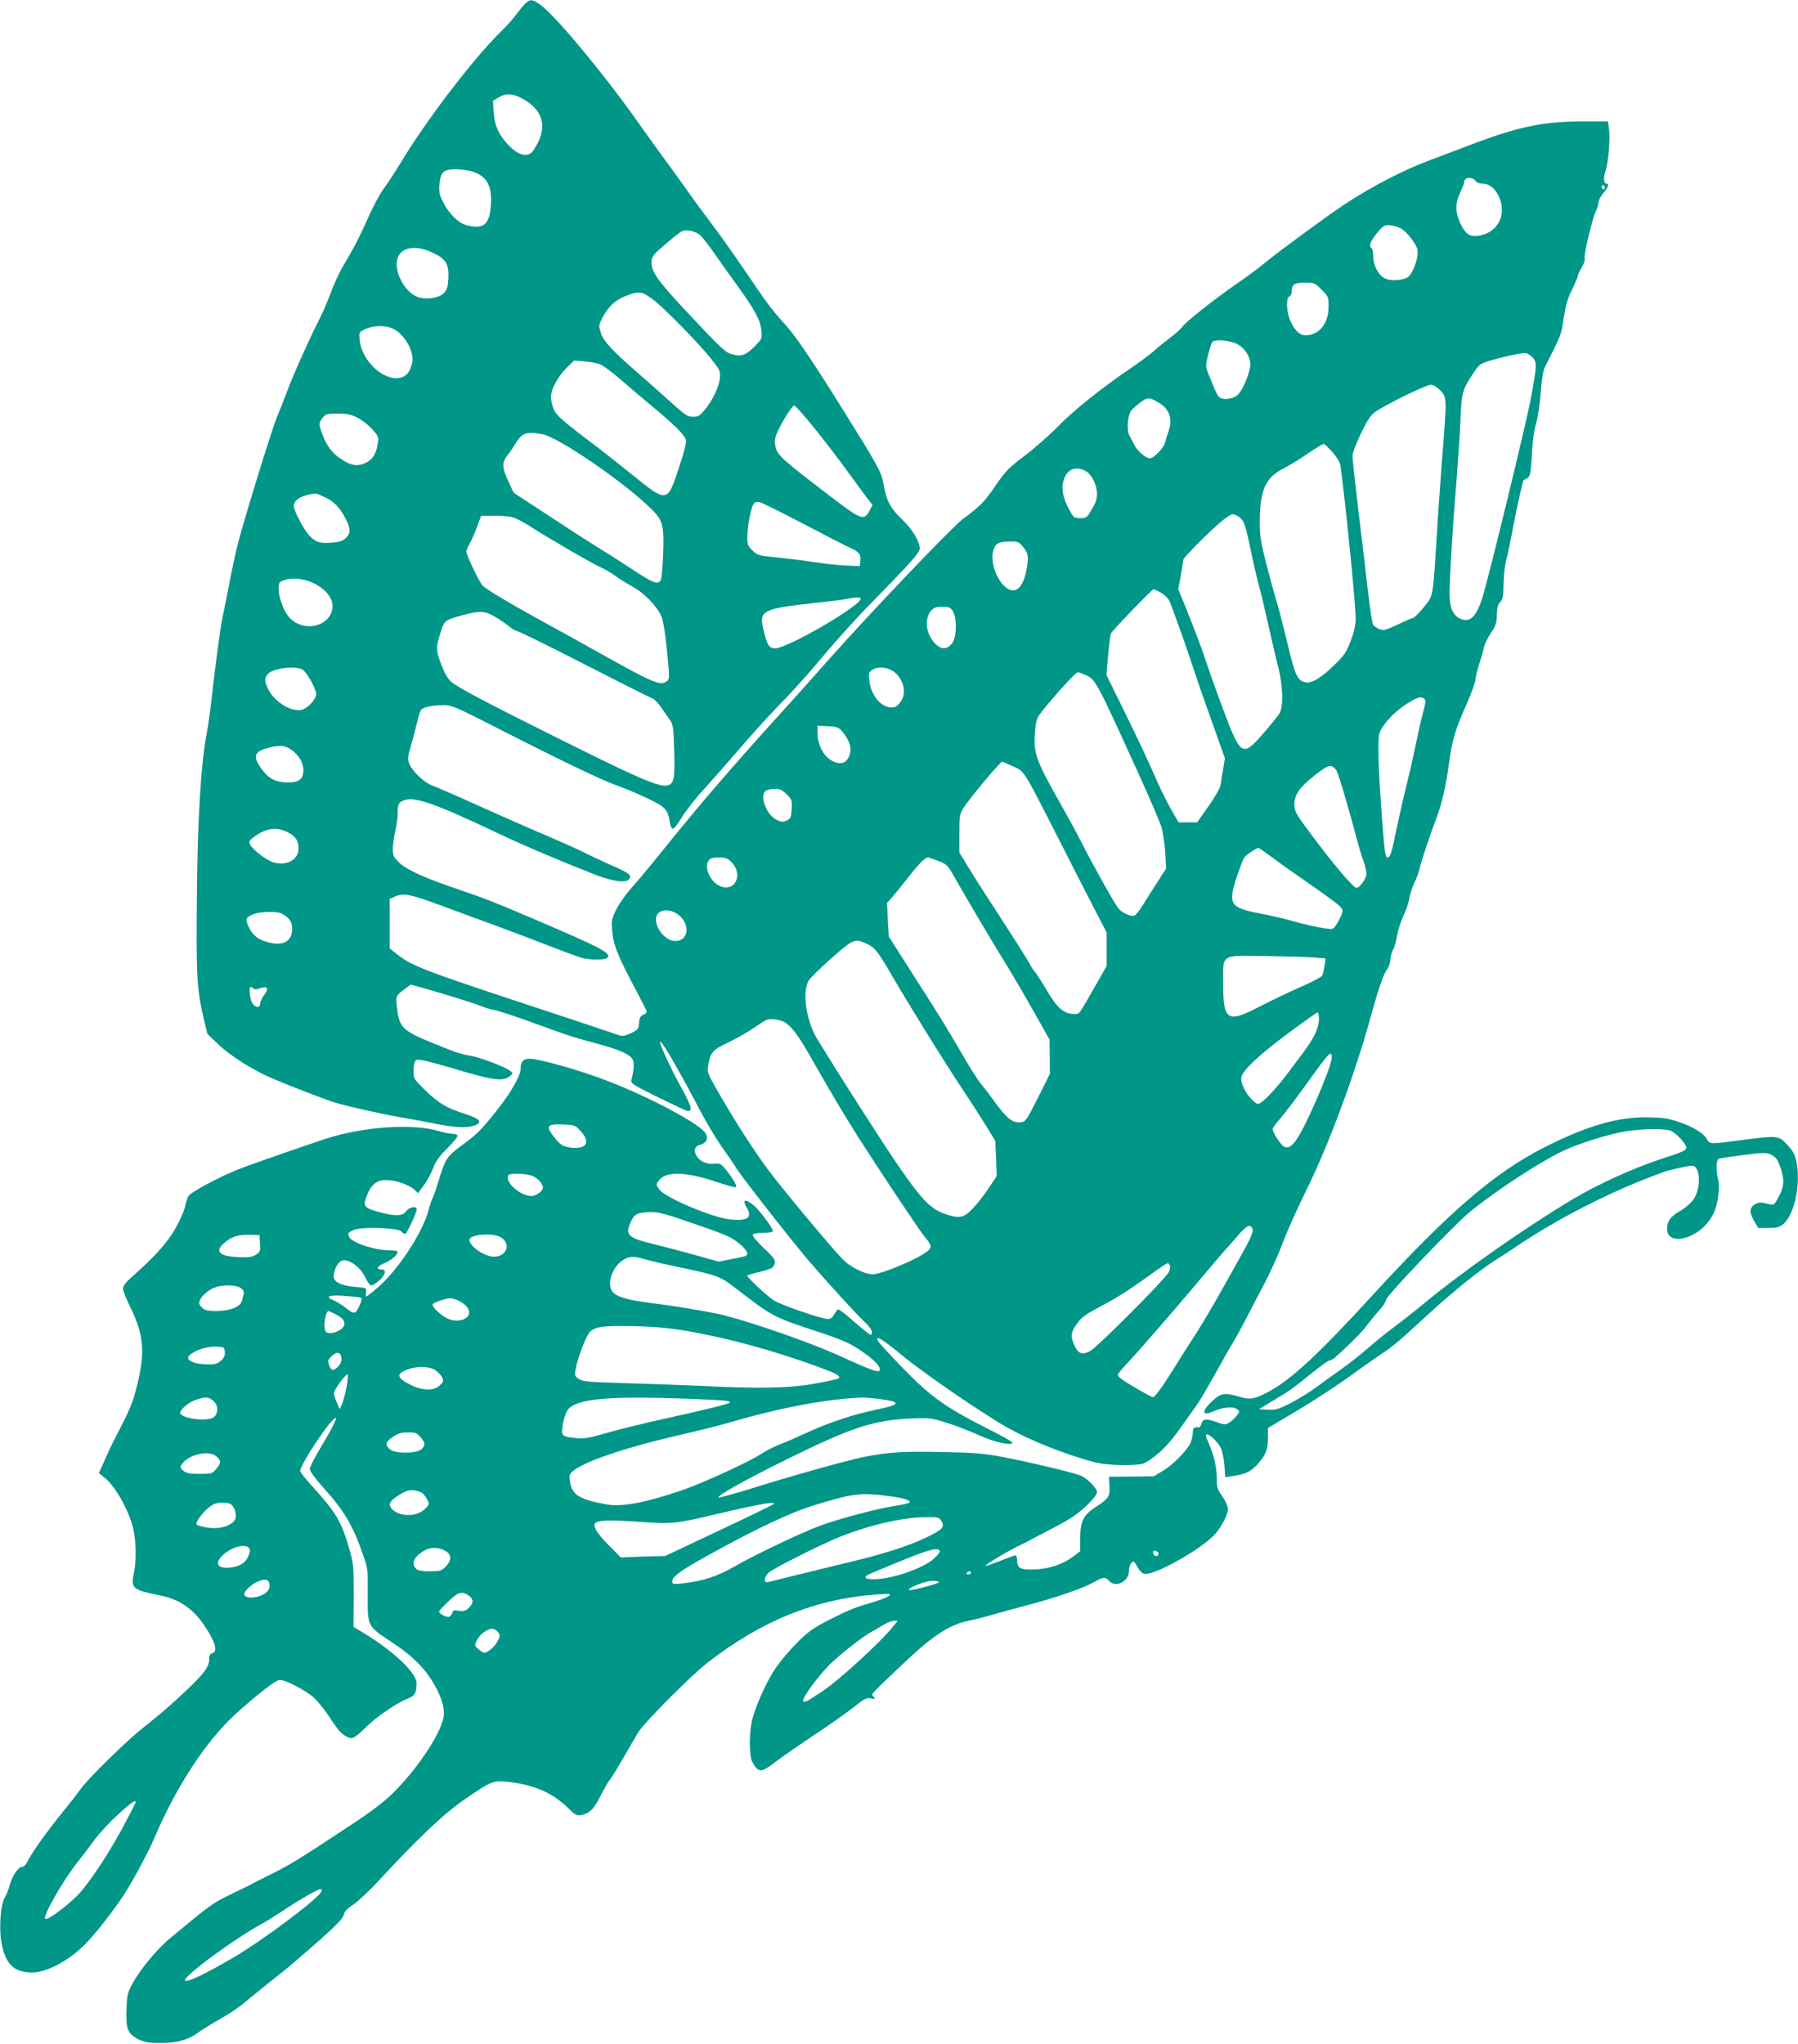 <?xml version="1.0" standalone="no"?>
<!DOCTYPE svg PUBLIC "-//W3C//DTD SVG 20010904//EN"
 "http://www.w3.org/TR/2001/REC-SVG-20010904/DTD/svg10.dtd">
<svg version="1.0" xmlns="http://www.w3.org/2000/svg"
 width="1126pt" height="1280pt" viewBox="0 0 1126 1280"
 preserveAspectRatio="xMidYMid meet">
<g transform="translate(0,1280) scale(0.1,-0.1)"
fill="#009688" stroke="none">
<path d="M3292 12780 c-12 -11 -39 -44 -61 -73 -21 -29 -62 -74 -91 -102 -170
-164 -475 -563 -638 -836 -29 -48 -73 -115 -99 -150 -26 -35 -72 -123 -104
-196 -31 -73 -80 -169 -107 -215 -66 -110 -87 -153 -128 -261 -19 -50 -48
-116 -64 -146 -58 -113 -169 -360 -204 -457 -20 -54 -48 -124 -61 -154 -29
-67 -203 -632 -244 -790 -16 -63 -41 -178 -55 -255 -15 -77 -33 -169 -41 -205
-14 -64 -42 -268 -71 -525 -8 -71 -21 -164 -29 -205 -36 -183 -58 -541 -62
-1019 -5 -497 0 -588 41 -762 l25 -104 68 -65 c75 -72 216 -161 339 -214 98
-42 322 -129 389 -150 69 -22 301 -74 410 -92 49 -8 144 -26 211 -39 132 -27
204 -31 253 -14 57 20 40 42 -56 73 -116 37 -164 65 -251 149 -71 70 -72 71
-72 122 0 32 5 57 13 64 15 12 56 3 317 -74 171 -50 235 -56 271 -26 24 20 24
20 4 35 -34 26 -190 85 -252 95 -32 5 -80 18 -108 29 -27 11 -85 34 -127 51
-172 68 -205 97 -218 192 -14 97 -14 101 36 139 l46 34 77 -21 c125 -35 344
-103 376 -118 17 -7 47 -16 69 -20 21 -3 113 -33 205 -66 263 -96 298 -107
441 -145 150 -40 217 -72 226 -109 6 -24 2 -63 -11 -116 -6 -24 0 -28 157
-106 90 -44 173 -84 186 -88 43 -13 36 22 -26 134 -64 113 -146 290 -138 298
9 9 118 -179 256 -442 34 -66 93 -163 129 -215 37 -52 80 -115 95 -140 39 -61
354 -463 452 -577 124 -144 298 -334 348 -381 25 -23 46 -51 46 -62 0 -11 -3
-20 -6 -20 -7 0 -69 50 -140 113 -30 26 -59 47 -64 47 -5 0 -16 -14 -25 -30
-11 -21 -23 -30 -40 -30 -40 0 -296 88 -340 117 -44 29 -165 142 -165 154 0 4
33 14 74 23 41 10 79 22 84 29 28 37 23 48 -55 121 -46 45 -73 77 -69 84 4 7
32 12 67 12 37 0 59 4 59 11 0 20 -89 137 -124 164 -51 39 -68 33 -41 -15 38
-66 10 -87 -101 -77 -110 11 -408 136 -445 188 -22 31 -22 31 -2 57 43 58 165
55 352 -7 68 -23 126 -39 129 -36 8 8 -12 46 -55 101 -38 47 -43 50 -77 46
-46 -5 -90 13 -111 45 -24 36 -16 65 22 75 36 9 50 37 33 69 -31 58 -351 229
-621 332 -162 63 -424 137 -481 137 -41 0 -58 -19 -58 -65 0 -42 -62 -150
-146 -255 -101 -128 -124 -151 -226 -226 -94 -71 -97 -75 -147 -237 -11 -37
-25 -77 -31 -88 -7 -11 -18 -46 -26 -77 -36 -139 -191 -375 -315 -482 -38 -33
-72 -60 -75 -60 -3 0 -4 12 -2 28 3 27 2 27 -67 33 -87 7 -135 30 -135 65 0
44 27 93 54 100 42 10 112 -40 142 -103 13 -29 31 -53 39 -53 8 0 30 14 50 31
39 34 47 69 16 69 -40 0 -30 20 19 41 46 20 80 50 80 71 0 5 -23 8 -51 8 -94
0 -239 49 -253 85 -9 24 -9 23 26 41 46 24 285 16 304 -10 7 -10 18 -15 24
-11 12 8 70 132 70 151 0 24 -48 16 -66 -11 -21 -31 -70 -33 -168 -6 -95 26
-104 37 -81 98 29 75 63 103 124 103 58 0 143 -29 177 -61 l22 -21 36 49 c20
26 46 75 58 107 17 45 40 76 91 127 38 37 66 73 62 78 -3 6 -19 11 -34 11 -15
0 -50 7 -77 15 -163 51 -473 31 -709 -45 -141 -46 -483 -165 -555 -194 -114
-45 -292 -140 -308 -164 -8 -12 -19 -43 -23 -68 -5 -26 -32 -87 -61 -138 -51
-90 -135 -182 -276 -306 -35 -31 -52 -54 -52 -69 0 -13 20 -65 45 -115 85
-173 95 -280 45 -486 -29 -118 -42 -149 -149 -355 -11 -22 -37 -76 -56 -120
l-36 -80 36 -29 c70 -56 157 -213 181 -326 17 -79 18 -201 3 -268 -18 -75 -8
-97 48 -116 27 -8 77 -20 113 -27 119 -22 207 -81 280 -189 68 -100 86 -163
50 -173 -15 -4 -20 -14 -20 -40 0 -44 -33 -89 -142 -192 -93 -89 -167 -152
-278 -240 -98 -77 -342 -317 -383 -376 -18 -25 -68 -91 -113 -145 -97 -119
-196 -258 -220 -308 -10 -20 -24 -36 -31 -36 -26 0 -62 -48 -79 -106 -9 -33
-25 -74 -36 -91 -25 -42 -35 -192 -19 -278 25 -135 77 -186 190 -188 79 -1
202 58 299 144 65 56 175 192 269 329 52 77 158 272 198 366 139 326 323 608
508 778 128 117 255 216 279 216 36 0 165 -67 212 -110 26 -24 67 -75 93 -114
57 -88 80 -114 116 -133 34 -17 45 -11 122 64 61 60 193 151 255 174 47 18 57
34 59 96 2 63 -139 199 -324 312 l-71 43 1 197 c0 187 -1 200 -29 296 -48 167
-82 224 -233 390 -40 44 -73 86 -73 93 0 42 194 332 222 332 11 0 -28 -76
-102 -199 -33 -55 -60 -110 -60 -121 0 -13 34 -59 83 -114 130 -144 188 -240
249 -419 32 -90 32 -96 31 -252 -2 -197 -2 -199 140 -292 129 -84 206 -158
262 -248 51 -82 75 -149 75 -207 0 -94 -150 -328 -315 -493 -58 -58 -134 -116
-277 -210 -296 -196 -370 -242 -471 -292 -50 -25 -108 -54 -127 -64 -19 -11
-85 -44 -147 -73 -110 -53 -128 -66 -378 -274 -82 -68 -189 -197 -236 -285
-30 -56 -34 -72 -37 -161 -5 -122 8 -154 77 -188 38 -18 62 -22 141 -22 102 0
172 21 235 68 17 13 62 41 100 63 114 65 142 84 236 163 50 41 127 103 172
138 45 35 152 126 238 203 118 104 158 146 162 168 5 22 20 39 60 64 29 19
102 88 162 153 242 262 404 416 537 507 169 116 176 119 280 107 160 -20 268
-68 365 -162 45 -45 55 -50 82 -45 54 11 80 37 122 121 22 44 49 90 58 101 10
11 46 70 81 130 35 61 78 135 96 165 36 61 328 354 434 437 343 266 679 401
1065 428 83 5 88 4 70 -10 -11 -8 -51 -25 -90 -36 -114 -33 -154 -48 -280
-112 -102 -52 -132 -73 -201 -142 -44 -44 -103 -113 -131 -153 -57 -81 -123
-225 -150 -322 -23 -87 -23 -234 -1 -276 37 -67 55 -67 144 2 32 25 136 97
230 160 94 62 209 143 255 179 73 58 87 65 113 59 28 -6 29 -5 16 11 -15 18
-30 2 206 225 167 158 275 227 389 250 33 6 96 22 140 35 44 13 142 40 219 60
186 49 355 107 421 144 64 36 76 38 100 11 42 -46 125 -5 125 63 0 30 14 57
30 57 3 0 14 -16 24 -35 11 -20 29 -38 41 -41 56 -14 341 143 437 241 44 45
88 128 88 166 0 15 -16 50 -35 78 -31 44 -35 58 -35 113 0 71 -19 150 -51 220
-12 27 -20 51 -16 54 12 12 74 -44 92 -83 10 -21 20 -71 23 -111 l5 -73 41 6
c86 14 112 25 153 67 58 61 73 96 73 171 l0 64 178 106 c98 58 236 148 308
199 71 52 165 118 209 148 96 64 105 72 310 260 165 151 325 279 430 345 33
20 85 54 115 75 274 185 609 355 930 471 38 13 152 39 176 39 52 0 59 -136 11
-209 -16 -23 -50 -54 -84 -74 -63 -36 -83 -64 -83 -114 0 -64 70 -81 158 -37
56 28 101 73 132 133 27 55 43 160 30 213 -15 65 -13 125 5 131 8 4 77 14 154
24 130 16 142 16 174 1 26 -12 38 -28 52 -65 30 -83 30 -125 0 -187 -15 -30
-32 -57 -38 -59 -6 -2 -28 1 -49 7 -31 8 -45 7 -66 -5 -36 -20 -39 -51 -7
-104 l26 -45 63 0 c49 0 69 5 90 21 74 58 116 255 85 400 -9 40 -22 64 -57
101 -54 57 -58 58 -287 28 -197 -26 -199 -26 -216 7 -20 37 -90 79 -184 110
-66 21 -100 25 -195 26 -189 1 -384 -58 -650 -194 -303 -156 -588 -401 -1054
-909 -355 -388 -526 -546 -670 -620 -85 -44 -109 -47 -182 -25 -79 24 -109 20
-154 -22 -75 -67 -78 -104 -6 -73 65 28 127 34 151 16 20 -14 20 -14 -1 -43
-12 -15 -33 -35 -47 -43 -23 -13 -31 -13 -74 3 -68 24 -91 22 -99 -8 -3 -14
-11 -25 -18 -24 -28 3 -36 -3 -36 -31 0 -17 -6 -45 -13 -63 -21 -48 -108 -138
-173 -177 l-58 -35 -141 -2 -140 -1 3 -57 c4 -66 -5 -80 -84 -131 -78 -50 -99
-90 -99 -193 l0 -85 -42 -32 c-62 -48 -146 -77 -234 -82 -95 -5 -119 6 -119
53 0 19 -5 35 -10 35 -6 0 -49 -16 -97 -35 -48 -19 -88 -33 -90 -31 -6 6 118
81 198 121 41 20 83 41 94 48 11 6 62 32 113 59 52 26 115 62 140 79 70 47
152 130 152 154 0 25 -64 90 -104 105 -55 21 -347 90 -488 116 -121 23 -179
27 -385 31 -243 5 -335 -1 -493 -33 -103 -22 -456 -120 -689 -194 -107 -33
-201 -59 -210 -58 -23 5 168 112 434 243 397 196 535 241 770 252 115 5 124 4
224 -27 57 -18 147 -53 200 -77 92 -43 211 -70 211 -47 0 5 -74 47 -165 92
-255 130 -345 194 -517 370 -80 83 -151 160 -158 171 -23 45 21 19 147 -85
135 -112 507 -367 658 -452 151 -85 355 -166 545 -218 83 -23 283 -26 320 -5
78 44 145 109 219 214 44 62 93 130 109 153 16 22 66 108 112 190 45 82 96
172 113 199 17 28 54 95 82 150 28 55 79 152 113 216 34 64 85 177 113 250 27
74 97 229 154 344 134 272 299 716 394 1060 55 200 87 291 110 318 8 10 17 36
18 58 2 22 9 49 17 62 8 12 19 51 25 87 6 36 24 92 40 125 16 33 32 80 36 105
3 25 17 70 32 100 14 30 29 71 33 90 4 19 15 55 23 80 8 25 24 72 35 105 11
33 32 92 47 130 35 92 60 203 80 350 20 144 38 205 110 367 30 69 55 137 55
152 0 15 11 60 24 99 13 40 26 86 29 104 4 18 23 57 43 88 31 46 37 64 38 114
1 44 6 65 21 81 17 18 20 37 21 114 1 50 8 118 17 151 9 33 28 123 42 200 27
141 62 296 67 299 42 18 43 20 51 157 4 84 15 159 27 200 11 36 24 123 29 193
7 90 15 139 29 164 98 192 100 196 115 301 12 78 24 122 51 176 20 40 36 78
36 85 0 6 11 31 25 54 14 24 23 50 19 59 -7 19 49 255 71 297 8 16 15 39 15
52 1 13 14 39 30 58 30 34 39 60 21 60 -18 0 -21 37 -7 77 18 51 31 207 22
267 l-7 46 -140 0 c-264 0 -410 -30 -718 -146 -80 -31 -198 -75 -261 -99 -161
-59 -371 -169 -535 -278 -112 -75 -420 -301 -490 -360 -38 -32 -123 -95 -189
-140 -138 -96 -316 -237 -332 -264 -6 -10 -38 -39 -70 -63 -33 -25 -81 -64
-109 -89 -27 -24 -90 -70 -138 -103 -178 -120 -364 -268 -458 -365 -53 -55
-148 -138 -211 -186 -101 -77 -122 -98 -183 -187 -69 -102 -95 -129 -205 -210
-69 -52 -582 -589 -844 -885 -97 -110 -232 -261 -300 -335 -286 -315 -514
-579 -723 -840 -77 -96 -170 -208 -207 -249 -36 -40 -80 -102 -97 -137 -28
-57 -31 -71 -26 -126 8 -98 31 -155 155 -389 34 -64 62 -120 62 -125 0 -5 -10
-14 -22 -19 -18 -8 -24 -20 -26 -51 -3 -38 -6 -43 -51 -64 -47 -21 -51 -22
-92 -7 -24 9 -277 93 -562 187 -648 214 -723 243 -814 317 l-43 34 0 155 0
155 37 16 c52 21 93 13 278 -55 88 -33 243 -90 345 -127 102 -38 257 -96 345
-131 88 -34 178 -67 200 -73 48 -13 135 -14 154 -2 42 26 -23 61 -456 246
-234 100 -305 128 -463 182 -209 70 -332 125 -376 167 -41 39 -44 46 -44 92 1
27 7 76 15 109 8 33 15 81 15 107 0 63 6 75 45 88 65 21 194 -24 555 -195 175
-83 351 -159 610 -262 129 -52 217 -66 239 -39 20 24 3 38 -107 86 -53 23
-131 60 -173 81 -42 21 -153 70 -245 110 -93 39 -281 122 -419 184 -137 62
-268 119 -289 126 -48 17 -122 87 -142 134 -13 32 -12 42 10 117 13 46 31 115
41 155 16 69 19 73 53 84 21 7 65 13 100 13 62 1 66 0 420 -181 388 -197 601
-298 702 -332 36 -13 111 -45 168 -72 110 -53 124 -68 137 -151 3 -22 12 -38
19 -38 8 0 33 33 57 73 23 39 88 122 144 182 55 61 154 173 220 250 65 77 173
196 240 265 67 69 161 171 209 228 143 171 275 318 391 435 233 238 285 297
285 323 0 42 -49 123 -107 177 -73 69 -102 120 -118 215 -15 87 -27 109 -260
482 -190 305 -294 457 -355 525 -83 90 -115 133 -245 325 -65 96 -157 227
-205 290 -48 63 -129 173 -179 245 -51 71 -108 150 -127 175 -19 25 -105 145
-192 267 -201 283 -497 638 -588 703 -50 35 -63 37 -92 10z m-16 -600 c118
-67 149 -160 92 -275 -11 -22 -27 -48 -36 -57 -32 -37 -95 -16 -155 51 -56 62
-80 116 -85 198 l-5 72 34 20 c47 29 94 26 155 -9z m-314 -455 c91 -32 123
-94 111 -223 -9 -111 -50 -141 -156 -111 -48 13 -108 74 -143 145 -22 44 -26
64 -22 109 7 78 25 95 103 95 34 0 82 -7 107 -15z m6281 -61 c4 -8 24 -14 44
-14 75 0 138 -116 113 -208 -13 -51 -56 -95 -107 -110 -79 -24 -112 -8 -149
72 -31 67 -31 127 1 191 13 28 25 58 25 67 0 30 56 32 73 2z m807 -40 c0 -8
-4 -12 -10 -9 -5 3 -10 10 -10 16 0 5 5 9 10 9 6 0 10 -7 10 -16z m-1281 -252
c19 -9 52 -42 74 -72 34 -50 38 -60 33 -102 -6 -54 -38 -123 -64 -137 -31 -16
-97 -21 -131 -8 -44 15 -81 81 -81 143 0 24 -4 46 -10 49 -20 12 -9 43 32 94
36 44 46 51 77 51 20 -1 51 -9 70 -18z m-4390 -40 c14 -10 57 -64 96 -120 38
-56 107 -152 152 -214 101 -140 135 -204 141 -269 5 -49 3 -52 -38 -94 -57
-58 -86 -70 -140 -55 -50 13 -65 28 -301 280 -171 183 -208 236 -209 296 0 38
7 47 110 134 80 67 87 71 124 66 22 -2 51 -13 65 -24z m-1664 -117 c78 -38 97
-70 93 -157 -3 -54 -8 -72 -27 -92 -27 -29 -90 -42 -148 -31 -87 16 -170 158
-144 245 22 74 117 89 226 35z m5561 -229 c43 -42 44 -45 44 -107 0 -107 -59
-179 -147 -179 -55 0 -112 96 -113 191 0 33 5 49 15 53 8 3 15 18 15 34 0 41
17 52 83 52 57 0 62 -2 103 -44z m-4189 -60 c72 -54 289 -275 367 -374 56 -70
58 -76 54 -121 -5 -54 -45 -138 -95 -198 -30 -37 -40 -43 -73 -43 -35 0 -49
10 -152 103 -62 56 -149 133 -193 171 -159 138 -214 197 -231 248 -15 46 -15
50 5 91 35 71 81 116 146 142 84 34 104 32 172 -19z m-1645 -177 c81 -22 159
-150 138 -227 -14 -55 -37 -80 -76 -88 -105 -20 -239 107 -252 238 -4 41 -2
48 19 59 52 28 114 34 171 18z m5310 -106 c47 -27 78 -78 78 -126 0 -43 -42
-149 -73 -184 -22 -25 -74 -39 -107 -28 -21 7 -27 17 -75 135 -26 65 -26 65
-10 135 9 38 22 76 28 84 16 19 117 9 159 -16z m1845 -80 c29 -32 28 -52 -8
-248 -30 -163 -276 -1173 -309 -1269 -39 -115 -78 -148 -138 -119 -46 22 -66
73 -64 168 2 120 21 432 43 690 10 127 22 300 25 385 7 171 12 188 76 286 41
62 46 66 108 85 76 23 185 47 218 48 13 1 34 -11 49 -26z m-5836 -46 c19 -8
72 -48 119 -88 47 -41 137 -118 200 -170 143 -118 208 -184 216 -214 4 -16
-13 -80 -46 -180 -72 -215 -71 -215 -291 -38 -80 65 -190 152 -245 193 -200
151 -231 179 -248 221 -9 21 -16 54 -16 72 0 48 42 126 96 181 l49 48 66 -5
c37 -3 82 -12 100 -20z m5251 -154 c52 -55 51 -34 17 -463 -10 -135 -26 -360
-34 -500 -17 -274 -21 -311 -40 -350 -17 -32 -94 -120 -106 -120 -5 0 -48 -18
-95 -41 -77 -36 -90 -39 -115 -29 -16 7 -33 18 -39 25 -6 7 -22 109 -35 227
-13 117 -40 345 -60 507 -19 161 -35 308 -35 326 0 19 23 78 54 143 47 95 61
115 98 139 83 53 310 163 337 163 17 0 37 -11 53 -27z m-1755 -85 c69 -41 89
-105 59 -185 -8 -21 -17 -50 -20 -65 -8 -34 -70 -98 -96 -98 -25 0 -79 47 -97
85 -8 16 -21 41 -29 55 -20 34 -13 134 13 162 10 12 36 34 57 50 43 31 57 30
113 -4z m-2148 -170 c67 -84 161 -207 209 -274 48 -66 100 -138 117 -159 l29
-37 -19 -37 c-34 -63 -51 -57 -232 81 -299 228 -342 265 -354 311 -8 30 -8 51
0 77 16 52 99 190 115 190 8 0 68 -69 135 -152z m-2872 77 c28 -14 70 -46 93
-72 37 -40 42 -49 37 -82 -9 -71 -33 -110 -80 -131 -51 -23 -90 -16 -155 28
-52 34 -86 81 -112 149 -25 67 -25 74 1 107 19 24 27 26 93 26 57 0 83 -5 123
-25z m1159 -104 c99 -19 487 -282 669 -455 86 -81 95 -110 88 -297 -3 -79 -10
-152 -15 -161 -15 -31 -48 -20 -162 56 -61 40 -160 104 -221 141 -60 37 -206
131 -324 209 l-214 140 -34 73 c-40 88 -41 115 -5 162 16 20 39 53 51 74 40
67 69 76 167 58z m4948 -112 c27 -30 47 -63 50 -82 27 -182 96 -871 96 -959 0
-41 -9 -83 -31 -141 -27 -71 -40 -91 -100 -149 -84 -82 -144 -119 -181 -111
-53 10 -67 40 -114 239 -25 104 -56 224 -69 267 -14 43 -43 151 -66 240 -35
139 -40 176 -40 263 2 196 36 273 147 329 32 17 93 53 134 81 81 55 111 73
122 74 3 0 27 -23 52 -51z m-1537 -124 c33 -22 63 -87 63 -138 0 -31 -9 -58
-33 -97 -30 -52 -34 -55 -72 -55 -39 0 -41 2 -72 59 -37 71 -47 124 -33 176
20 74 82 97 147 55z m-4772 -159 c57 -26 94 -66 131 -137 31 -61 30 -90 -1
-119 -19 -18 -40 -25 -85 -28 -77 -6 -98 0 -139 40 -34 33 -101 158 -101 189
0 40 51 69 135 78 6 0 33 -10 60 -23z m2995 -166 c135 -71 266 -138 291 -149
59 -26 71 -42 67 -83 l-3 -33 -80 3 c-44 1 -141 12 -215 23 -74 11 -182 24
-240 30 -98 9 -107 12 -137 41 -30 29 -33 38 -33 87 0 66 24 187 41 208 8 9
21 12 38 8 14 -4 136 -64 271 -135z m2733 40 c30 -24 36 -43 77 -240 17 -80
38 -167 46 -195 8 -27 33 -131 55 -230 22 -99 51 -224 65 -277 28 -112 32
-237 9 -281 -7 -15 -53 -72 -101 -127 -134 -154 -143 -149 -255 150 -44 118
-90 249 -104 290 -25 80 -67 190 -134 357 l-42 103 16 87 c8 49 15 92 15 97 0
12 143 158 223 227 37 33 76 59 86 59 10 0 30 -9 44 -20z m-4528 -9 c22 -10
72 -38 110 -63 108 -69 376 -224 419 -242 21 -9 59 -31 85 -49 25 -19 76 -51
113 -71 73 -41 146 -115 178 -181 13 -28 24 -93 37 -219 17 -176 17 -178 -2
-193 -38 -28 -86 -8 -351 139 -142 80 -335 187 -429 238 -199 109 -341 194
-372 222 -20 19 -103 192 -103 215 0 6 11 30 24 54 13 24 34 72 46 107 l23 62
91 0 c66 0 102 -5 131 -19z m3168 -171 c36 -43 40 -62 27 -139 -13 -79 -40
-128 -74 -137 -74 -18 -163 145 -136 247 13 47 33 57 107 58 45 1 54 -3 76
-29z m-4437 -233 c88 -45 130 -109 113 -171 -30 -107 -184 -133 -266 -44 -34
36 -65 117 -67 172 -1 49 0 51 34 63 49 18 128 9 186 -20z m5305 -59 c21 -12
45 -35 53 -52 15 -33 118 -322 156 -441 12 -38 60 -177 107 -307 l84 -237 -11
-68 c-7 -38 -14 -82 -16 -99 -2 -18 -36 -77 -76 -133 l-71 -101 -58 0 -58 0
-41 71 c-23 39 -61 114 -85 167 -73 167 -127 280 -228 486 l-98 199 11 126 c6
69 14 130 18 135 13 23 257 276 266 276 4 0 26 -10 47 -22z m-1881 -37 c0 -45
-458 -311 -535 -311 -39 0 -51 18 -74 118 -29 120 -8 130 339 168 80 8 163 19
185 24 56 11 85 11 85 1z m577 -78 c27 -41 25 -162 -3 -200 -32 -43 -73 -43
-112 1 -56 64 -64 154 -19 204 16 17 31 22 69 22 41 0 50 -4 65 -27z m-2861
-39 c32 -19 70 -46 84 -58 14 -13 38 -26 53 -30 16 -4 207 -98 425 -210 219
-112 406 -206 418 -210 11 -3 35 -28 53 -54 18 -26 42 -61 55 -79 21 -29 24
-46 28 -184 3 -83 2 -165 -3 -182 -26 -90 -75 -73 -709 242 -468 233 -644 326
-685 362 -22 20 -42 55 -63 111 -34 90 -33 105 4 219 17 52 27 59 141 89 103
27 131 25 199 -16z m-1209 -329 c27 -19 83 -121 83 -151 0 -34 -55 -92 -94
-100 -70 -13 -178 59 -212 142 -18 43 -18 57 4 83 29 37 179 54 219 26z m3691
-5 c66 -40 93 -135 55 -190 -22 -32 -33 -40 -60 -40 -65 0 -127 73 -138 163
-6 50 -5 56 16 71 32 22 87 20 127 -4z m1205 -25 c68 -28 67 -26 342 -631 68
-149 130 -295 139 -325 9 -30 19 -100 23 -156 l6 -102 -60 -93 c-32 -51 -74
-116 -92 -145 -17 -28 -39 -54 -47 -57 -21 -8 -75 16 -100 45 -22 26 -164 280
-234 419 -23 47 -80 150 -125 230 -165 292 -177 327 -161 482 7 61 10 67 82
153 89 106 173 195 184 195 4 0 24 -7 43 -15z m2119 -236 c-11 -41 -30 -123
-42 -184 -12 -60 -39 -180 -60 -265 -21 -85 -50 -213 -65 -285 -28 -139 -39
-175 -54 -175 -16 0 -19 25 -35 230 -24 315 -30 499 -17 547 14 51 90 134 172
186 64 41 89 48 107 32 12 -11 11 -25 -6 -86z m-3636 -122 c39 -46 56 -93 48
-131 -14 -67 -63 -85 -125 -43 -46 30 -79 98 -79 162 l0 50 65 -3 c58 -3 67
-7 91 -35z m-3455 -110 c48 -32 79 -83 79 -128 0 -58 -26 -79 -97 -79 -73 0
-118 22 -160 78 -62 82 -54 114 34 138 71 19 106 17 144 -9z m4523 -106 c73
-33 60 -12 287 -457 72 -143 169 -332 215 -421 l84 -162 0 -106 0 -105 -47
-83 c-135 -236 -121 -217 -156 -217 -63 0 -106 37 -170 145 -32 55 -67 109
-77 120 -10 11 -26 36 -35 55 -10 19 -84 136 -164 260 -81 124 -176 271 -210
328 l-63 103 0 120 c1 114 2 123 28 162 42 65 228 287 240 287 2 0 33 -13 68
-29z m2024 -23 c11 -14 75 -227 126 -423 15 -55 36 -126 48 -157 11 -33 18
-68 14 -81 -8 -32 -44 -77 -61 -77 -19 0 -132 132 -272 319 -107 142 -115 157
-117 200 -1 61 31 109 117 177 98 78 111 82 145 42z m-3441 -153 c32 -32 34
-37 31 -92 -3 -52 -6 -59 -31 -71 -24 -12 -33 -11 -65 5 -64 31 -109 156 -64
182 9 6 34 11 56 11 30 0 45 -7 73 -35z m-3131 -234 c52 -24 74 -55 74 -104 0
-70 -72 -111 -156 -88 -42 11 -133 80 -148 113 -8 16 -5 24 15 39 76 61 143
73 215 40z m6180 -167 c49 -37 157 -113 240 -170 83 -58 161 -115 174 -129 21
-22 22 -27 10 -57 -8 -18 -22 -46 -33 -61 -17 -26 -23 -28 -61 -22 -64 9 -133
25 -226 51 -47 13 -132 33 -188 43 -189 37 -202 57 -149 223 21 62 43 120 50
129 12 16 76 59 88 59 4 0 46 -30 95 -66z m-3396 -22 c81 -82 18 -198 -79
-147 -56 29 -92 115 -64 154 11 17 25 21 64 21 42 0 55 -5 79 -28z m1295 7
c46 -17 59 -28 82 -67 110 -192 250 -429 323 -547 48 -77 133 -222 190 -323
l103 -183 1 -107 1 -107 -75 -150 c-68 -136 -78 -150 -104 -153 -53 -6 -85 18
-159 117 -38 53 -82 110 -97 128 -15 17 -62 91 -105 165 -98 169 -136 232
-320 519 l-149 234 -6 105 -5 105 31 35 c17 19 63 77 103 127 67 86 104 123
123 123 4 0 32 -9 63 -21z m-1638 -330 c87 -54 82 -172 -8 -172 -56 0 -119 69
-121 133 -2 58 65 78 129 39z m-2474 0 c49 -26 67 -51 67 -96 0 -84 -67 -114
-171 -78 -54 19 -81 44 -104 96 -21 45 -15 56 38 76 42 15 142 16 170 2z
m3662 -188 c55 -25 69 -43 170 -216 124 -211 332 -546 437 -703 49 -73 114
-175 145 -225 l56 -92 5 -110 4 -110 -50 -75 c-27 -41 -72 -99 -99 -127 -56
-60 -84 -66 -170 -37 -93 31 -149 88 -295 300 -92 133 -377 578 -510 797 -67
110 -94 280 -57 361 7 15 71 79 142 142 141 124 150 128 222 95z m2803 -87
l74 -6 -7 -46 c-4 -26 -11 -54 -15 -62 -5 -9 -68 -42 -142 -74 -73 -32 -182
-85 -243 -116 -211 -111 -235 -96 -235 149 0 179 -18 168 267 164 126 -2 261
-6 301 -9z m-6642 -194 c7 -7 21 -7 43 1 46 16 57 0 26 -41 -14 -19 -25 -42
-25 -51 0 -28 -20 -33 -41 -12 -13 12 -21 37 -24 66 -4 47 2 56 21 37z m6674
-192 c-1 -55 -28 -114 -93 -202 -30 -39 -73 -98 -97 -130 -56 -76 -137 -166
-169 -188 -25 -17 -26 -17 -60 15 -41 39 -75 110 -67 142 11 45 113 140 290
272 99 73 183 133 188 133 4 0 8 -19 8 -42z m-3335 -27 c45 -34 89 -98 172
-246 102 -179 199 -343 282 -473 161 -251 381 -581 414 -620 44 -52 45 -64 12
-90 -61 -48 -285 -142 -339 -142 -52 0 -138 43 -189 94 -67 68 -383 447 -471
566 -84 113 -216 319 -310 484 -62 108 -68 122 -62 158 14 87 28 103 121 147
48 22 119 63 159 89 39 27 78 52 86 55 28 12 98 0 125 -22z m3415 -217 c0 -49
-150 -401 -212 -497 -36 -57 -60 -72 -88 -57 -20 11 -70 88 -70 109 0 7 22 38
50 69 27 31 94 120 150 197 160 223 170 234 170 179z m-4704 -457 c62 -67 40
-112 -51 -105 -59 5 -80 18 -126 82 -42 56 -27 69 69 64 71 -3 76 -5 108 -41z
m6833 -1 c34 -18 91 -81 91 -101 0 -20 -10 -25 -166 -76 -174 -58 -388 -156
-548 -251 -292 -175 -676 -443 -926 -649 -63 -52 -148 -119 -189 -149 -41 -30
-115 -90 -165 -133 -50 -44 -127 -104 -171 -135 -44 -31 -114 -81 -155 -112
-41 -30 -113 -74 -160 -98 -75 -38 -92 -43 -140 -40 l-55 3 49 30 c27 17 75
46 107 65 32 19 106 74 164 123 59 48 113 87 121 87 9 0 29 12 45 28 87 78
168 161 189 192 14 19 46 59 72 88 27 29 48 61 48 72 0 23 428 472 528 553
170 138 454 323 597 387 94 43 281 100 374 115 120 18 255 19 290 1z m-7135
-280 c34 -14 66 -50 66 -73 0 -22 -43 -53 -72 -53 -74 0 -177 97 -141 133 12
12 113 7 147 -7z m976 -287 c248 -85 269 -95 323 -140 45 -39 57 -62 38 -73
-5 -4 -45 -13 -90 -21 l-80 -16 -143 40 c-79 22 -192 52 -253 67 -174 42 -192
58 -156 139 23 53 44 63 126 64 48 1 94 -11 235 -60z m3535 -50 c4 -12 -15
-58 -56 -131 -140 -255 -246 -439 -314 -543 -39 -60 -98 -153 -130 -205 -66
-106 -113 -170 -124 -170 -12 0 -183 99 -203 118 -10 8 -18 19 -18 24 0 4 31
41 68 80 79 85 280 317 437 503 60 72 127 150 149 176 23 25 67 75 99 112 58
67 80 75 92 36z m-6217 -86 c3 -47 1 -54 -25 -70 -21 -14 -44 -18 -98 -16
-129 3 -164 34 -102 88 47 41 87 54 162 52 l60 -2 3 -52z m1491 46 c85 -30 65
-129 -26 -129 -60 1 -153 65 -153 106 0 29 117 44 179 23z m915 -144 c27 -8
124 -31 215 -50 236 -49 260 -58 343 -121 249 -192 249 -191 515 -279 169 -56
210 -74 281 -121 83 -57 122 -95 122 -121 0 -24 -44 -9 -247 84 -174 79 -506
197 -713 252 -79 22 -324 63 -475 81 -152 19 -225 42 -245 79 -28 53 7 146 69
188 40 27 68 28 135 8z m3293 -41 c3 -8 -1 -27 -8 -42 -23 -43 -450 -472 -492
-493 -50 -26 -74 -17 -98 34 -26 59 -23 85 16 138 26 37 55 59 132 99 126 68
173 97 313 197 63 46 119 83 123 83 4 0 10 -7 14 -16z m-5817 -142 c20 -16 21
-21 10 -61 -9 -36 -18 -45 -53 -62 -46 -21 -155 -26 -187 -9 -11 6 -24 19 -30
30 -13 23 25 72 79 100 49 26 150 27 181 2z m748 -58 c10 -3 9 -12 -3 -41 -27
-64 -35 -67 -85 -27 -25 20 -60 42 -77 49 -61 26 -39 36 60 30 50 -4 98 -8
105 -11z m615 -20 c64 -32 84 -81 45 -108 -39 -27 -101 -20 -149 17 -45 35
-67 62 -57 72 11 11 82 34 106 35 13 0 37 -7 55 -16z m-774 -83 c48 -25 64
-45 56 -71 -8 -26 -59 -52 -93 -48 -23 3 -27 8 -30 42 -3 34 13 96 25 96 2 0
21 -9 42 -19z m2196 -105 c275 -47 588 -134 875 -243 72 -27 95 -42 82 -55 -4
-4 -72 -19 -150 -33 -163 -29 -353 -32 -712 -14 -113 5 -325 13 -471 17 -232
7 -270 10 -294 26 -24 16 -27 22 -21 56 11 71 66 214 90 239 35 34 84 40 281
36 122 -3 212 -11 320 -29z m-2887 -131 c2 -23 -4 -37 -23 -55 -23 -21 -36
-25 -88 -24 -78 0 -136 26 -115 51 27 33 110 62 168 60 53 -2 55 -3 58 -32z
m730 -39 c2 -19 -4 -36 -19 -52 -30 -32 -45 -30 -58 7 -9 27 -8 33 15 55 31
32 58 28 62 -10z m587 -76 c17 -11 37 -31 43 -45 11 -23 9 -29 -13 -50 -35
-36 -112 -35 -185 3 -88 44 -91 70 -14 97 58 21 131 19 169 -5z m-555 -108
c-7 -37 -19 -83 -27 -102 l-15 -35 -18 40 c-10 22 -19 49 -19 59 -1 23 82 133
87 117 2 -7 -1 -42 -8 -79z m-836 -83 c31 -24 35 -72 9 -101 -26 -29 -169 -20
-211 15 -20 16 43 75 98 92 62 19 73 18 104 -6z m2990 11 c221 -9 257 -12 245
-25 -8 -8 -185 -51 -409 -100 -118 -26 -278 -65 -355 -87 -116 -34 -149 -39
-196 -34 -75 7 -89 14 -89 42 0 49 23 126 43 144 67 63 271 79 761 60z m1176
0 c151 -20 146 -35 -26 -71 -140 -29 -297 -83 -439 -149 -49 -23 -118 -53
-153 -66 -34 -13 -86 -40 -115 -59 -73 -49 -369 -184 -497 -228 -229 -78 -377
-106 -472 -88 -166 30 -213 58 -227 135 -8 42 -6 51 11 68 58 58 314 147 638
223 135 31 274 65 310 76 344 101 627 156 865 167 17 1 64 -3 105 -8z m-2866
-241 c31 -37 32 -50 5 -75 -31 -28 -167 -28 -198 0 -31 28 -26 48 21 79 32 21
54 27 94 27 46 0 55 -4 78 -31z m-1277 -121 c29 -27 29 -39 -3 -77 -25 -30
-29 -31 -104 -31 -62 0 -83 4 -101 19 -19 16 -22 23 -13 37 39 65 174 97 221
52z m1289 -229 c8 -7 22 -25 30 -41 14 -27 13 -30 -14 -57 -52 -53 -166 -51
-211 3 -22 26 -8 50 49 84 44 27 63 32 93 29 21 -3 45 -11 53 -18z m2930 -19
c81 -11 128 -26 120 -39 -3 -5 -41 -14 -83 -20 -110 -16 -360 -82 -478 -126
-114 -42 -410 -183 -528 -251 -114 -66 -202 -95 -334 -110 -59 -6 -63 -5 -63
14 0 28 53 67 210 154 313 174 530 276 680 322 246 75 285 80 476 56z m-4139
-46 c29 -8 51 -71 34 -101 -15 -30 -72 -53 -129 -53 -45 0 -112 16 -112 26 0
27 62 99 105 122 22 13 68 15 102 6z m3408 -3 c-6 -6 -161 -81 -344 -167
l-335 -158 -139 -4 -139 -5 -64 64 c-73 72 -109 123 -100 144 9 25 74 28 276
15 218 -15 224 -14 500 51 259 61 365 79 345 60z m1050 -105 c25 -38 7 -57
-102 -108 -108 -51 -267 -102 -467 -149 -72 -18 -212 -52 -311 -76 -99 -24
-190 -47 -202 -50 -18 -4 -23 -1 -23 15 0 12 10 31 23 43 27 26 342 184 452
227 185 73 392 120 532 121 77 1 84 -1 98 -23z m-4336 -170 c9 -11 9 -22 -3
-49 -17 -42 -47 -63 -103 -72 -82 -13 -112 18 -66 68 52 55 146 84 172 53z
m1235 -21 c35 -23 34 -59 -3 -96 -27 -27 -35 -29 -100 -29 -50 0 -74 4 -85 16
-35 34 -12 79 59 118 36 19 91 16 129 -9z m3091 4 c4 -5 -12 -27 -34 -48 -68
-63 -267 -131 -381 -131 -49 0 -63 11 -37 27 6 4 98 42 202 85 186 75 237 89
250 67z m1370 -19 c0 -22 -29 -18 -33 3 -3 14 1 18 15 15 10 -2 18 -10 18 -18z
m-1175 -120 c0 -5 -7 -10 -16 -10 -8 0 -12 5 -9 10 3 6 10 10 16 10 5 0 9 -4
9 -10z m-4392 -72 c2 -17 -4 -34 -17 -47 -39 -39 -141 -49 -141 -14 0 20 44
61 83 78 47 21 71 15 75 -17z m4192 14 c0 -10 -179 -56 -187 -49 -12 12 102
57 145 57 23 0 42 -3 42 -8z m-2937 -90 c24 -21 21 -44 -8 -72 -19 -18 -31
-22 -61 -17 -30 5 -37 3 -41 -13 -3 -10 -12 -21 -20 -25 -16 -6 -63 19 -63 33
0 10 90 97 115 110 23 13 52 7 78 -16z m2647 -191 c-72 -92 -335 -333 -438
-401 -109 -73 -122 -79 -122 -57 0 23 99 156 164 221 62 62 215 182 264 207
15 8 47 26 71 41 25 16 56 28 69 28 l24 0 -32 -39z m-2476 -27 c20 -19 20 -28
1 -64 -16 -31 -61 -70 -81 -70 -7 0 -24 10 -38 23 -25 22 -25 23 -9 56 17 35
65 71 95 71 9 0 24 -7 32 -16z m-2264 -1070 c0 -4 -37 -75 -81 -158 -82 -151
-175 -295 -255 -394 -59 -72 -216 -193 -231 -178 -16 16 112 240 200 351 29
36 77 99 107 141 30 41 97 113 148 160 84 76 112 96 112 78z m1164 -558 c-17
-44 -370 -309 -556 -417 -178 -104 -286 -155 -299 -142 -20 20 316 268 496
364 22 12 74 45 115 72 93 63 221 137 237 137 7 0 10 -6 7 -14z"/>
</g>
</svg>
